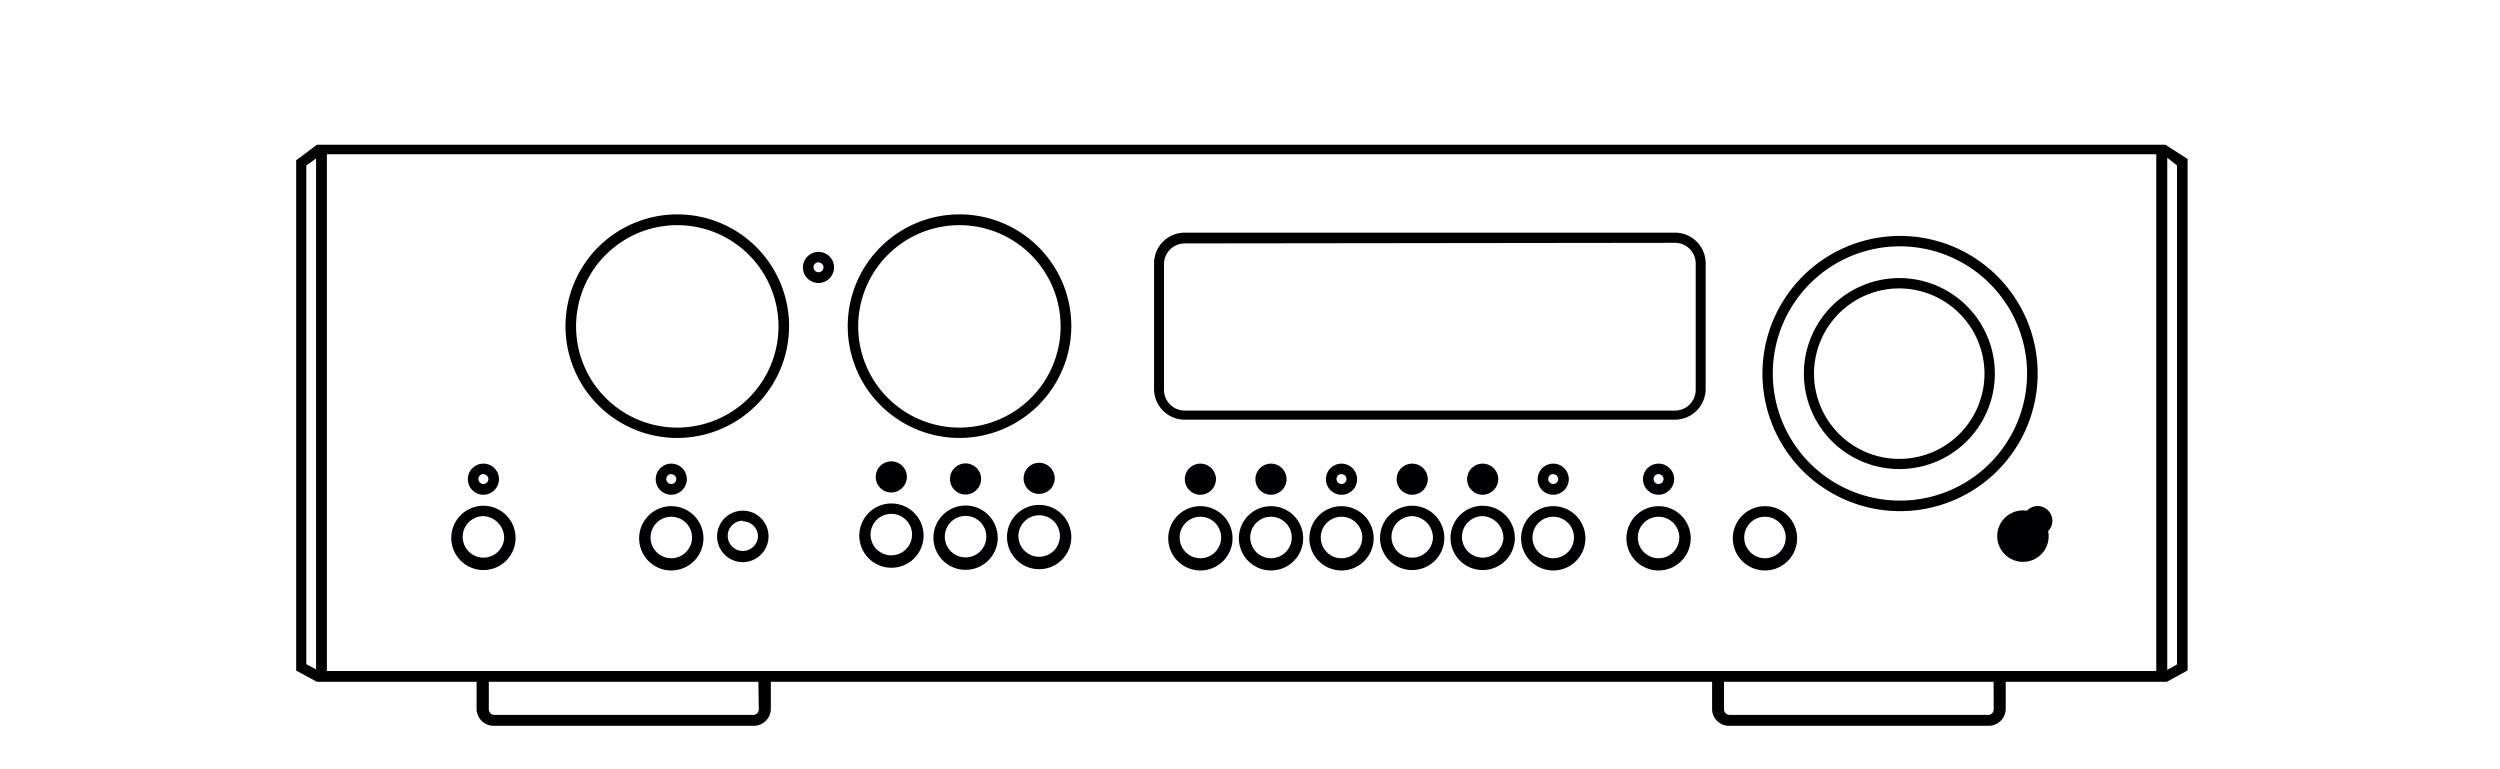 <svg xmlns="http://www.w3.org/2000/svg" id="Ebene_1" data-name="Ebene 1" viewBox="0 0 91.22 28.07" class="svg svg--replaced svg--initiated"><defs><style>.cls-1{fill:#000003;}</style></defs><path class="cls-1" d="M35.012,15.98A4.079,4.079,0,1,1,39.09,11.9h0A4.086,4.086,0,0,1,35.012,15.98Zm0-7.764A3.693,3.693,0,1,0,38.7,11.909,3.694,3.694,0,0,0,35.012,8.216Z"></path><path class="cls-1" d="M69.326,18.651a5.021,5.021,0,1,1,.007,0Zm0-9.663a4.639,4.639,0,1,0,4.638,4.638V13.6A4.646,4.646,0,0,0,69.326,8.988Z"></path><path class="cls-1" d="M69.3,17.115a3.484,3.484,0,1,1,.008,0Zm0-6.591a3.11,3.11,0,1,0,3.11,3.11V13.6A3.118,3.118,0,0,0,69.3,10.524Z"></path><path class="cls-1" d="M24.714,15.98A4.079,4.079,0,1,1,28.792,11.9h0A4.086,4.086,0,0,1,24.714,15.98Zm0-7.764a3.693,3.693,0,1,0,3.692,3.693A3.694,3.694,0,0,0,24.714,8.216Z"></path><path class="cls-1" d="M17.639,20.8a1.173,1.173,0,1,1,1.173-1.172v.03A1.172,1.172,0,0,1,17.639,20.8Zm0-1.967a.757.757,0,1,0,.757.795A.8.8,0,0,0,17.639,18.832Z"></path><path class="cls-1" d="M73.813,20.5a.938.938,0,1,1,.938-.938h0a.93.93,0,0,1-.923.938Zm0-1.513a.537.537,0,1,1,0,.03Z"></path><path class="cls-1" d="M27.105,20.512a.939.939,0,1,1,.938-.938h0A.946.946,0,0,1,27.105,20.512Zm0-1.513a.552.552,0,1,0,.552.552h0a.553.553,0,0,0-.552-.53Z"></path><path class="cls-1" d="M24.494,20.815a1.173,1.173,0,1,1,1.173-1.173v.015A1.173,1.173,0,0,1,24.494,20.815Zm0-1.96a.757.757,0,1,0,.757.757A.757.757,0,0,0,24.494,18.855Z"></path><path class="cls-1" d="M24.494,18.053a.568.568,0,1,1,.568-.568A.575.575,0,0,1,24.494,18.053Zm0-.757a.182.182,0,1,0,.182.182h0a.181.181,0,0,0-.182-.174Z"></path><path class="cls-1" d="M17.639,18.053a.568.568,0,1,1,.568-.568A.575.575,0,0,1,17.639,18.053Zm0-.757a.182.182,0,1,0,.182.182h0a.181.181,0,0,0-.182-.174Z"></path><path class="cls-1" d="M29.867,10.327a.568.568,0,1,1,.567-.567A.574.574,0,0,1,29.867,10.327Zm0-.756a.182.182,0,1,0,.181.181h0a.182.182,0,0,0-.181-.174Z"></path><path class="cls-1" d="M43.8,18.053a.568.568,0,1,1,.568-.568A.575.575,0,0,1,43.8,18.053Zm0-.757a.178.178,0,1,1,0,.008Z"></path><path class="cls-1" d="M46.377,18.053a.568.568,0,1,1,.567-.568A.575.575,0,0,1,46.377,18.053Zm0-.757a.178.178,0,1,1,0,.008Z"></path><path class="cls-1" d="M48.949,18.053a.568.568,0,1,1,.568-.568.56.56,0,0,1-.552.568Zm0-.757a.182.182,0,1,0,.182.182.174.174,0,0,0-.174-.174h-.008Z"></path><path class="cls-1" d="M51.529,18.053a.568.568,0,1,1,.568-.568A.575.575,0,0,1,51.529,18.053Zm0-.757a.178.178,0,1,1,0,.008Z"></path><path class="cls-1" d="M54.1,18.053a.568.568,0,1,1,.568-.568A.576.576,0,0,1,54.1,18.053Zm0-.757a.178.178,0,1,1,0,.008Z"></path><path class="cls-1" d="M56.675,18.053a.568.568,0,1,1,.567-.568A.575.575,0,0,1,56.675,18.053Zm0-.757a.182.182,0,1,0,.181.182h0a.181.181,0,0,0-.181-.174Z"></path><path class="cls-1" d="M60.518,18.053a.568.568,0,1,1,.568-.568A.575.575,0,0,1,60.518,18.053Zm0-.757a.182.182,0,1,0,.182.182h0a.181.181,0,0,0-.182-.174Z"></path><path class="cls-1" d="M32.522,17.97a.568.568,0,1,1,.568-.568A.575.575,0,0,1,32.522,17.97Zm0-.757a.178.178,0,1,1,0,.008Z"></path><path class="cls-1" d="M32.522,20.716A1.173,1.173,0,1,1,33.7,19.543h0A1.173,1.173,0,0,1,32.522,20.716Zm0-1.967a.757.757,0,1,0,.757.757A.757.757,0,0,0,32.522,18.749Z"></path><path class="cls-1" d="M43.8,20.815a1.173,1.173,0,1,1,1.173-1.173v.015A1.173,1.173,0,0,1,43.8,20.815Zm0-1.96a.757.757,0,1,0,.757.757A.757.757,0,0,0,43.8,18.855Z"></path><path class="cls-1" d="M46.377,20.815a1.173,1.173,0,1,1,1.173-1.173v.015A1.174,1.174,0,0,1,46.377,20.815Zm0-1.96a.757.757,0,1,0,.756.757A.757.757,0,0,0,46.377,18.855Z"></path><path class="cls-1" d="M48.949,20.815a1.173,1.173,0,1,1,1.173-1.173v.015A1.173,1.173,0,0,1,48.949,20.815Zm0-1.96a.757.757,0,1,0,.757.757A.756.756,0,0,0,48.949,18.855Z"></path><path class="cls-1" d="M51.529,20.8A1.173,1.173,0,1,1,52.7,19.627v.03A1.171,1.171,0,0,1,51.529,20.8Zm0-1.967a.757.757,0,1,0,.757.795A.794.794,0,0,0,51.529,18.832Z"></path><path class="cls-1" d="M54.1,20.8a1.173,1.173,0,1,1,1.173-1.172v.03A1.172,1.172,0,0,1,54.1,20.8Zm0-1.967a.757.757,0,1,0,.757.795A.8.8,0,0,0,54.1,18.832Z"></path><path class="cls-1" d="M56.675,20.815a1.173,1.173,0,1,1,1.173-1.173v.015A1.172,1.172,0,0,1,56.675,20.815Zm0-1.96a.757.757,0,1,0,.756.757A.757.757,0,0,0,56.675,18.855Z"></path><path class="cls-1" d="M60.518,20.815a1.173,1.173,0,1,1,1.173-1.173v.015A1.173,1.173,0,0,1,60.518,20.815Zm0-1.96a.757.757,0,1,0,.757.757A.757.757,0,0,0,60.518,18.855Z"></path><path class="cls-1" d="M64.4,20.815a1.173,1.173,0,1,1,1.173-1.173v.015A1.173,1.173,0,0,1,64.4,20.815Zm0-1.96a.757.757,0,1,0,.757.757A.757.757,0,0,0,64.4,18.855Z"></path><path class="cls-1" d="M61.116,15.314H43.229a1.121,1.121,0,0,1-1.12-1.12V9.609a1.12,1.12,0,0,1,1.12-1.12H61.116a1.119,1.119,0,0,1,1.12,1.12h0v4.585A1.127,1.127,0,0,1,61.116,15.314ZM43.229,8.882a.757.757,0,0,0-.757.757v4.585a.757.757,0,0,0,.757.757H61.116a.757.757,0,0,0,.757-.757V9.616a.756.756,0,0,0-.757-.756Z"></path><path d="M79.011,5.281H11.563l-.756.567V24.469l.756.409H17.39v1.006a.627.627,0,0,0,.643.6h9.443a.627.627,0,0,0,.65-.6V24.878H62.471v1.006a.62.62,0,0,0,.635.6h9.436a.628.628,0,0,0,.643-.6V24.878h5.879l.757-.416V5.8ZM11.533,24.424l-.356-.189V6.037l.356-.257Zm16.154,1.46a.2.2,0,0,1-.211.2H18.048a.2.2,0,0,1-.212-.2h0V24.878h9.836Zm45.059,0a.2.2,0,0,1-.211.2H63.106a.2.2,0,0,1-.2-.2V24.878h9.836Zm5.932-1.4H11.927V5.629H78.678Zm.757-.242-.356.2V5.757l.356.28Z"></path><path class="cls-1" d="M35.231,18.045a.568.568,0,1,1,.568-.567A.575.575,0,0,1,35.231,18.045Zm0-.756a.178.178,0,1,1,0,.007Z"></path><path class="cls-1" d="M35.231,20.792a1.173,1.173,0,1,1,1.174-1.172v.037A1.172,1.172,0,0,1,35.231,20.792Zm0-1.967a.757.757,0,1,0,.757.756A.755.755,0,0,0,35.231,18.825Z"></path><path class="cls-1" d="M37.917,18.023a.568.568,0,1,1,.568-.568A.575.575,0,0,1,37.917,18.023Zm0-.757a.179.179,0,1,1,0,.007Z"></path><path class="cls-1" d="M37.917,20.769A1.173,1.173,0,1,1,39.09,19.6h0A1.173,1.173,0,0,1,37.917,20.769Zm0-1.967a.757.757,0,1,0,.757.757A.756.756,0,0,0,37.917,18.8Z"></path></svg>
